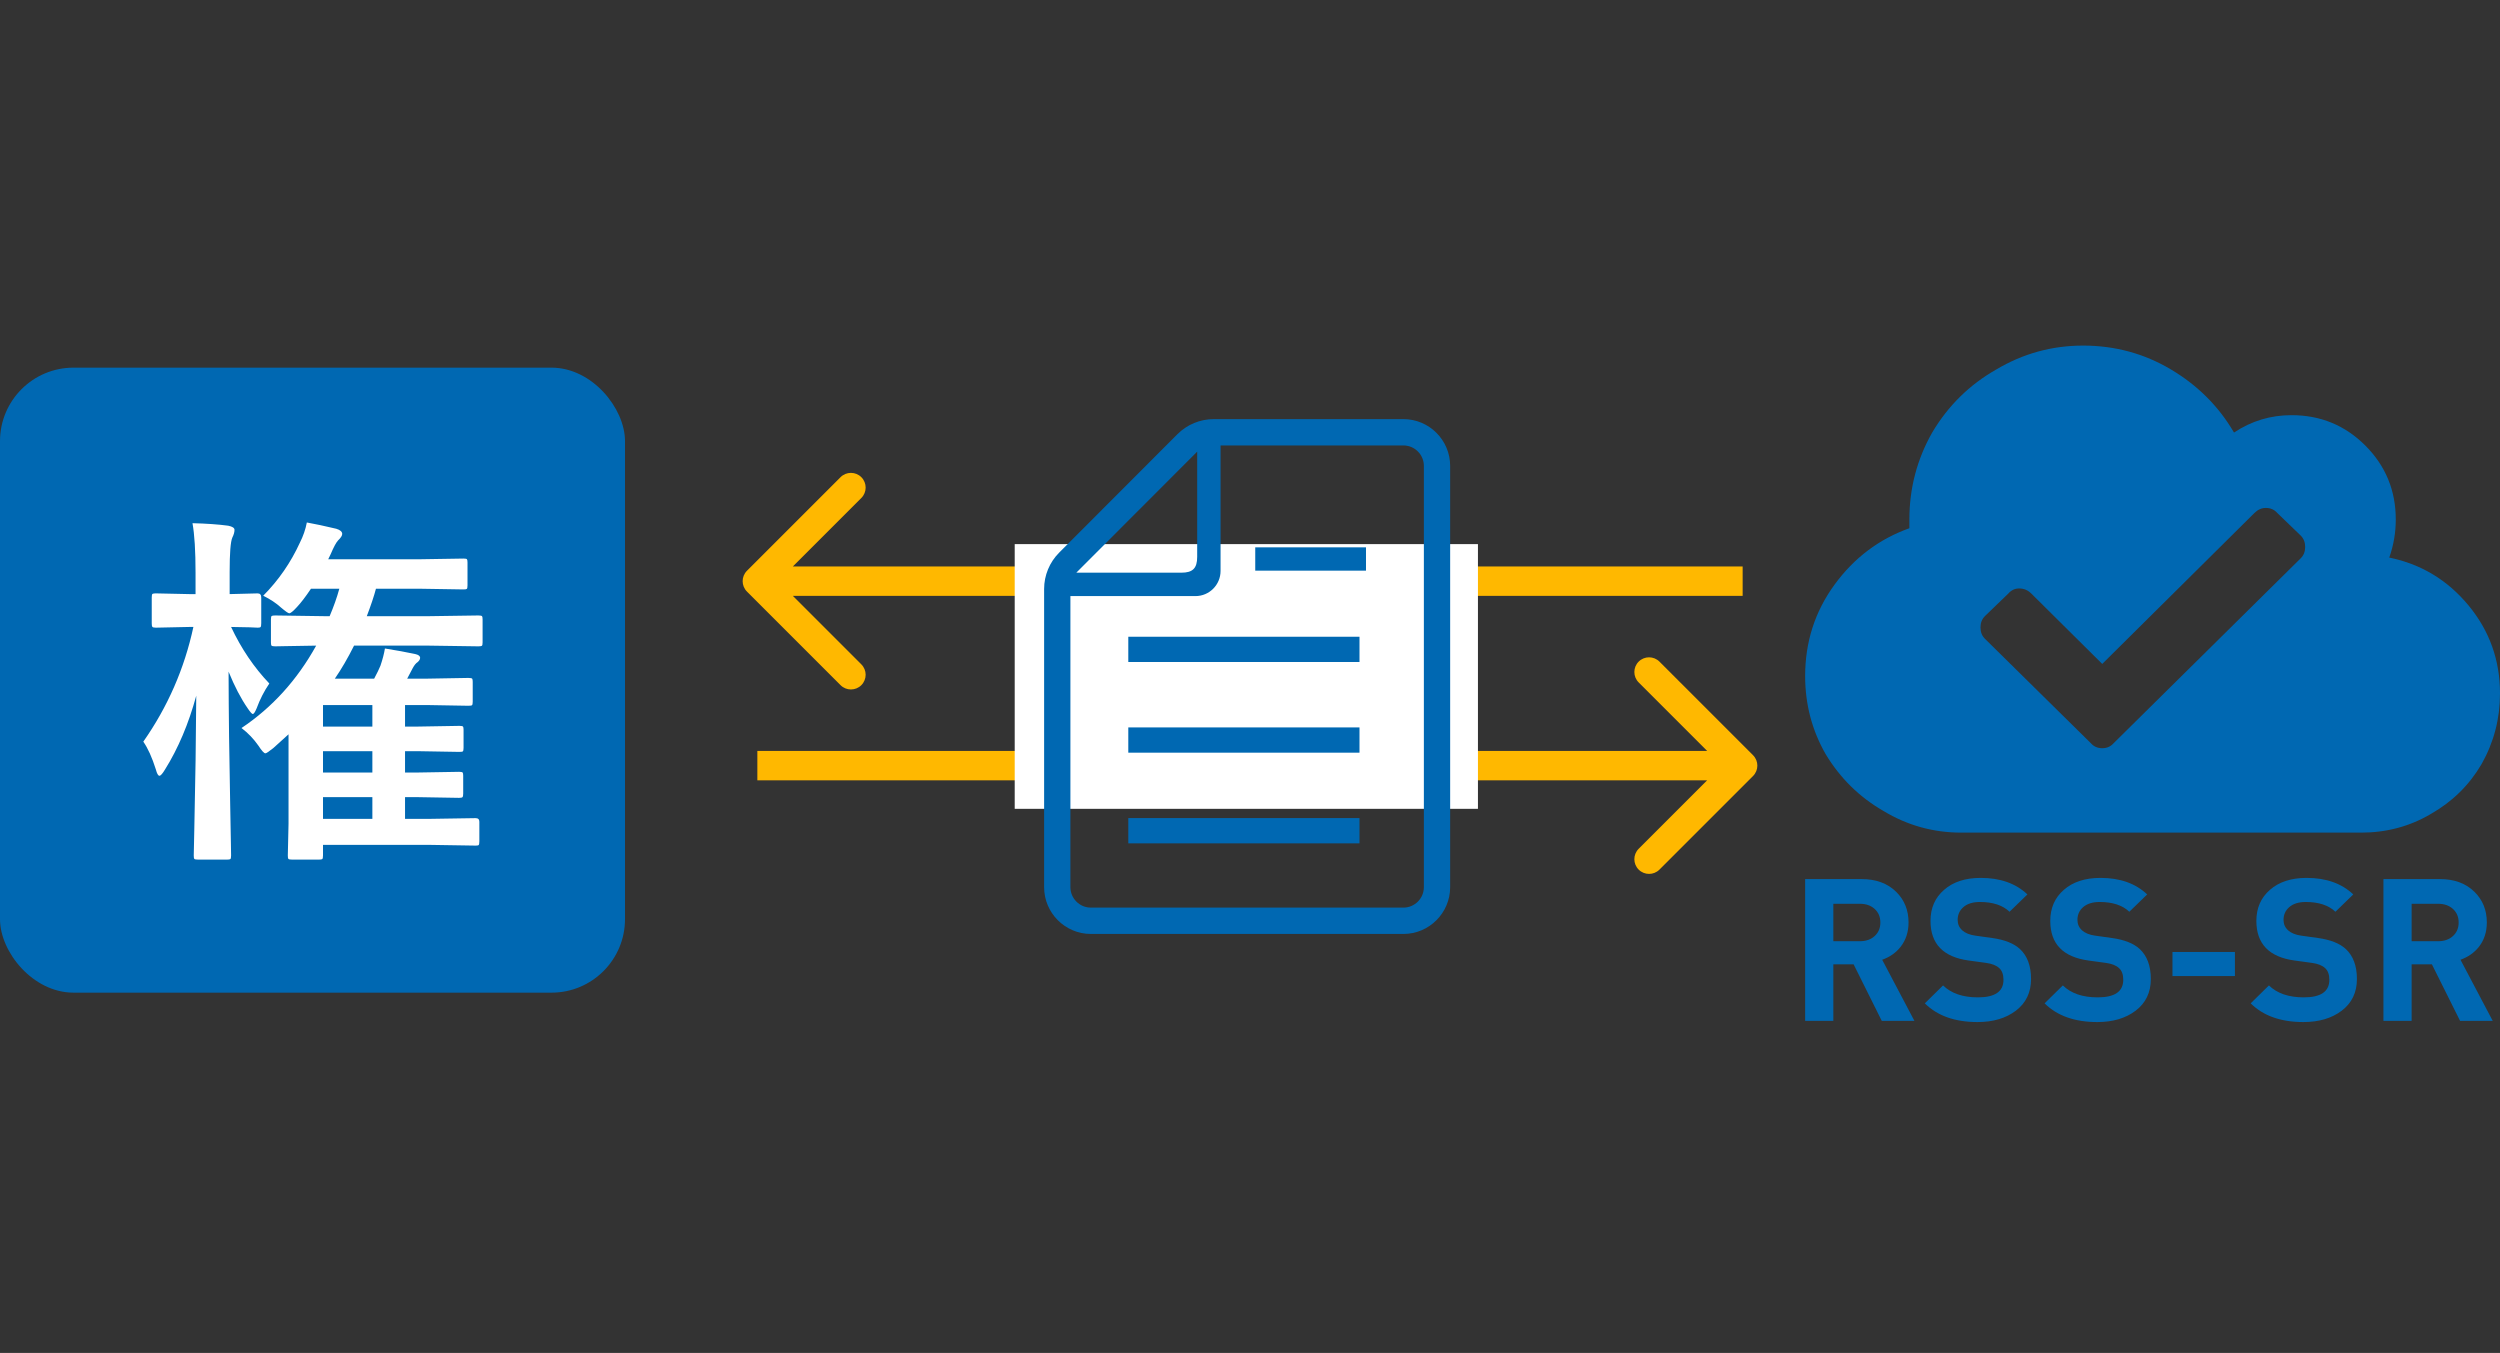 <svg width="340" height="184" viewBox="0 0 340 184" fill="none" xmlns="http://www.w3.org/2000/svg">
<rect x="0" y="0" width="340" height="184" fill="#333333" stroke="none"/>
<path d="M260.361 138.838H255.922L252.09 131.147H249.333V138.838H245.5V119.556H253.193C255.141 119.556 256.704 120.134 257.88 121.289C259.001 122.391 259.562 123.781 259.562 125.46C259.562 126.742 259.203 127.843 258.486 128.764C257.843 129.576 257.007 130.163 255.977 130.524L260.361 138.838ZM255.729 125.46C255.729 124.701 255.472 124.088 254.957 123.618C254.443 123.149 253.772 122.914 252.945 122.914H249.333V128.005H252.945C253.772 128.005 254.443 127.771 254.957 127.301C255.472 126.832 255.729 126.218 255.729 125.46Z" fill="#0068B2"/>
<path d="M276.223 133.151C276.223 134.974 275.534 136.409 274.155 137.457C272.795 138.486 271.058 139 268.944 139C265.874 139 263.485 138.152 261.776 136.455L264.257 134.017C265.36 135.1 266.941 135.642 268.999 135.642C271.315 135.642 272.473 134.848 272.473 133.259C272.473 132.537 272.28 132.004 271.894 131.661C271.508 131.3 270.92 131.065 270.13 130.957L267.758 130.632C264.285 130.163 262.548 128.366 262.548 125.243C262.548 123.492 263.163 122.084 264.395 121.018C265.626 119.935 267.29 119.394 269.385 119.394C272.032 119.394 274.146 120.143 275.727 121.641L273.3 123.997C272.363 123.113 271.021 122.67 269.275 122.67C268.301 122.67 267.547 122.905 267.014 123.374C266.499 123.826 266.242 124.404 266.242 125.108C266.242 125.667 266.444 126.137 266.849 126.516C267.271 126.895 267.869 127.139 268.641 127.247L270.957 127.572C272.629 127.807 273.879 128.303 274.706 129.061C275.717 130 276.223 131.363 276.223 133.151Z" fill="#0068B2"/>
<path d="M292.512 133.151C292.512 134.974 291.823 136.409 290.445 137.457C289.084 138.486 287.347 139 285.234 139C282.164 139 279.775 138.152 278.065 136.455L280.547 134.017C281.649 135.1 283.23 135.642 285.289 135.642C287.605 135.642 288.763 134.848 288.763 133.259C288.763 132.537 288.57 132.004 288.184 131.661C287.798 131.3 287.21 131.065 286.419 130.957L284.048 130.632C280.574 130.163 278.837 128.366 278.837 125.243C278.837 123.492 279.453 122.084 280.684 121.018C281.916 119.935 283.579 119.394 285.675 119.394C288.322 119.394 290.435 120.143 292.016 121.641L289.59 123.997C288.652 123.113 287.311 122.67 285.564 122.67C284.59 122.67 283.837 122.905 283.304 123.374C282.789 123.826 282.532 124.404 282.532 125.108C282.532 125.667 282.734 126.137 283.138 126.516C283.561 126.895 284.158 127.139 284.93 127.247L287.246 127.572C288.919 127.807 290.169 128.303 290.996 129.061C292.007 130 292.512 131.363 292.512 133.151Z" fill="#0068B2"/>
<path d="M303.949 132.744H295.457V129.468H303.949V132.744Z" fill="#0068B2"/>
<path d="M320.541 133.151C320.541 134.974 319.852 136.409 318.473 137.457C317.113 138.486 315.376 139 313.262 139C310.193 139 307.803 138.152 306.094 136.455L308.575 134.017C309.678 135.1 311.259 135.642 313.317 135.642C315.633 135.642 316.791 134.848 316.791 133.259C316.791 132.537 316.598 132.004 316.212 131.661C315.826 131.3 315.238 131.065 314.448 130.957L312.077 130.632C308.603 130.163 306.866 128.366 306.866 125.243C306.866 123.492 307.482 122.084 308.713 121.018C309.945 119.935 311.608 119.394 313.703 119.394C316.35 119.394 318.464 120.143 320.045 121.641L317.619 123.997C316.681 123.113 315.339 122.67 313.593 122.67C312.619 122.67 311.865 122.905 311.332 123.374C310.818 123.826 310.56 124.404 310.56 125.108C310.56 125.667 310.763 126.137 311.167 126.516C311.59 126.895 312.187 127.139 312.959 127.247L315.275 127.572C316.948 127.807 318.198 128.303 319.025 129.061C320.036 130 320.541 131.363 320.541 133.151Z" fill="#0068B2"/>
<path d="M339.009 138.838H334.57L330.737 131.147H327.98V138.838H324.148V119.556H331.84C333.789 119.556 335.351 120.134 336.527 121.289C337.649 122.391 338.209 123.781 338.209 125.46C338.209 126.742 337.851 127.843 337.134 128.764C336.491 129.576 335.654 130.163 334.625 130.524L339.009 138.838ZM334.377 125.46C334.377 124.701 334.119 124.088 333.605 123.618C333.09 123.149 332.419 122.914 331.592 122.914H327.98V128.005H331.592C332.419 128.005 333.09 127.771 333.605 127.301C334.119 126.832 334.377 126.218 334.377 125.46Z" fill="#0068B2"/>
<path fill-rule="evenodd" clip-rule="evenodd" d="M325.825 70.656C325.825 72.431 325.53 74.156 324.939 75.831C329.27 76.718 332.863 78.887 335.718 82.337C338.573 85.787 340 89.779 340 94.313C340 97.763 339.163 100.966 337.49 103.923C335.816 106.782 333.503 109.049 330.55 110.724C327.695 112.4 324.545 113.238 321.1 113.238H266.763C262.924 113.238 259.38 112.252 256.132 110.281C252.883 108.408 250.275 105.845 248.306 102.593C246.436 99.34 245.5 95.791 245.5 91.947C245.5 87.314 246.829 83.175 249.487 79.528C252.145 75.88 255.541 73.318 259.675 71.839V70.656C259.675 66.418 260.709 62.475 262.776 58.828C264.942 55.181 267.846 52.323 271.488 50.253C275.13 48.084 279.067 47 283.3 47C287.631 47 291.618 48.084 295.26 50.253C298.903 52.421 301.757 55.28 303.824 58.828C306.187 57.251 308.795 56.463 311.65 56.463C315.588 56.463 318.934 57.843 321.691 60.602C324.447 63.362 325.825 66.714 325.825 70.656ZM269.949 86.872L284.353 101.072C284.755 101.529 285.273 101.757 285.905 101.757C286.538 101.757 287.055 101.529 287.458 101.072L312.901 75.923C313.303 75.524 313.504 75.01 313.504 74.383C313.504 73.756 313.303 73.242 312.901 72.843L309.709 69.764C309.307 69.308 308.789 69.079 308.157 69.079C307.582 69.079 307.065 69.308 306.605 69.764L285.905 90.294L276.246 80.713C275.786 80.257 275.239 80.029 274.607 80.029C274.032 80.029 273.543 80.257 273.141 80.713L269.949 83.793C269.547 84.192 269.346 84.705 269.346 85.332C269.346 85.96 269.547 86.473 269.949 86.872Z" fill="#0068B2"/>
<path d="M101.586 80.453C100.805 79.672 100.805 78.406 101.586 77.625L114.314 64.897C115.095 64.116 116.361 64.116 117.142 64.897C117.923 65.678 117.923 66.944 117.142 67.725L105.828 79.039L117.142 90.353C117.923 91.134 117.923 92.4 117.142 93.181C116.361 93.962 115.095 93.962 114.314 93.181L101.586 80.453ZM237 81.039H103V77.039H237V81.039Z" fill="#FFB800"/>
<path d="M238.414 105.537C239.195 104.756 239.195 103.49 238.414 102.709L225.686 89.981C224.905 89.2 223.639 89.2 222.858 89.981C222.077 90.762 222.077 92.028 222.858 92.809L234.172 104.123L222.858 115.437C222.077 116.218 222.077 117.484 222.858 118.265C223.639 119.046 224.905 119.046 225.686 118.265L238.414 105.537ZM103 106.123H237V102.123H103V106.123Z" fill="#FFB800"/>
<rect y="50" width="85" height="85" rx="10" fill="#0068B2"/>
<path d="M32.844 99.011C37.027 96.211 40.412 92.476 43 87.805C41.389 87.821 39.956 87.845 38.703 87.878L37.434 87.902C37.157 87.902 36.986 87.87 36.921 87.805C36.872 87.74 36.848 87.593 36.848 87.365V84.24C36.848 83.98 36.88 83.825 36.945 83.776C37.01 83.728 37.173 83.703 37.434 83.703L44.148 83.801H44.831C45.384 82.499 45.824 81.254 46.149 80.065H42.292C41.56 81.156 40.925 81.986 40.388 82.556C39.867 83.125 39.517 83.41 39.338 83.41C39.208 83.41 38.825 83.142 38.19 82.605C37.572 82.035 36.774 81.506 35.798 81.018C37.881 78.918 39.541 76.517 40.778 73.815C41.234 72.92 41.551 72.001 41.73 71.057C42.821 71.252 44.156 71.537 45.734 71.911C46.272 72.074 46.54 72.31 46.54 72.619C46.54 72.847 46.353 73.14 45.978 73.498C45.718 73.775 45.384 74.393 44.977 75.353L44.636 76.061H56.989L63.044 75.964C63.304 75.964 63.459 75.996 63.508 76.061C63.557 76.127 63.581 76.281 63.581 76.525V79.602C63.581 79.878 63.548 80.041 63.483 80.09C63.418 80.139 63.272 80.163 63.044 80.163L56.989 80.065H51.13C50.87 81.058 50.454 82.303 49.885 83.801H58.332L65.046 83.703C65.323 83.703 65.493 83.736 65.559 83.801C65.607 83.866 65.632 84.012 65.632 84.24V87.365C65.632 87.626 65.599 87.78 65.534 87.829C65.469 87.878 65.306 87.902 65.046 87.902L58.332 87.805H48.151C47.305 89.497 46.434 90.995 45.539 92.297H50.886C51.276 91.564 51.561 90.978 51.74 90.539C52.033 89.676 52.237 88.895 52.351 88.195C53.88 88.439 55.256 88.692 56.477 88.952C56.916 89.05 57.136 89.221 57.136 89.465C57.136 89.66 57.022 89.856 56.794 90.051C56.566 90.197 56.346 90.466 56.135 90.856L55.378 92.297H58.039L63.679 92.199C63.972 92.199 64.151 92.232 64.216 92.297C64.265 92.362 64.289 92.508 64.289 92.736V95.446C64.289 95.69 64.257 95.845 64.191 95.91C64.126 95.959 63.955 95.983 63.679 95.983L58.039 95.886H55.085V98.815H56.794L62.482 98.718C62.743 98.718 62.906 98.75 62.971 98.815C63.02 98.88 63.044 99.027 63.044 99.255V101.721C63.044 101.965 63.011 102.119 62.946 102.185C62.898 102.233 62.743 102.258 62.482 102.258L56.794 102.16H55.085V105.065H56.696L62.434 104.968C62.694 104.968 62.857 105 62.922 105.065C62.971 105.131 62.995 105.277 62.995 105.505V107.922C62.995 108.182 62.963 108.345 62.898 108.41C62.849 108.475 62.694 108.508 62.434 108.508L56.696 108.41H55.085V111.364H58.527L64.68 111.267C65.022 111.267 65.192 111.429 65.192 111.755V114.416C65.192 114.693 65.16 114.864 65.095 114.929C65.046 114.978 64.908 115.002 64.68 115.002L58.527 114.904H43.928V116.345C43.928 116.605 43.895 116.768 43.83 116.833C43.765 116.882 43.618 116.906 43.391 116.906H39.728C39.452 116.906 39.281 116.874 39.216 116.809C39.167 116.743 39.143 116.589 39.143 116.345L39.24 112.023V99.865L37.19 101.721C36.587 102.209 36.221 102.453 36.091 102.453C35.912 102.453 35.594 102.103 35.139 101.403C34.504 100.492 33.739 99.694 32.844 99.011ZM43.928 111.364H50.642V108.41H43.928V111.364ZM43.928 105.065H50.642V102.16H43.928V105.065ZM43.928 98.815H50.642V95.886H43.928V98.815ZM22.443 104.65C22.102 105.22 21.849 105.505 21.686 105.505C21.508 105.505 21.345 105.22 21.198 104.65C20.677 103.007 20.108 101.745 19.489 100.866C22.81 96.13 25.08 90.93 26.301 85.266H25.739L21.198 85.363C20.922 85.363 20.759 85.323 20.71 85.241C20.661 85.176 20.637 85.013 20.637 84.753V81.262C20.637 80.985 20.669 80.822 20.734 80.773C20.799 80.725 20.954 80.7 21.198 80.7L25.739 80.798H26.594V77.868C26.594 74.922 26.455 72.684 26.179 71.154C28.083 71.203 29.703 71.317 31.037 71.496C31.607 71.61 31.892 71.797 31.892 72.058C31.892 72.367 31.794 72.717 31.599 73.107C31.355 73.661 31.232 75.223 31.232 77.795V80.798L35.041 80.7C35.367 80.7 35.529 80.887 35.529 81.262V84.753C35.529 85.046 35.497 85.225 35.432 85.29C35.383 85.339 35.253 85.363 35.041 85.363C35.008 85.363 34.642 85.347 33.942 85.314C33.194 85.298 32.355 85.282 31.428 85.266C32.811 88.212 34.545 90.775 36.628 92.956C35.928 93.981 35.35 95.113 34.895 96.35C34.683 96.854 34.512 97.106 34.382 97.106C34.268 97.106 34.04 96.854 33.698 96.35C32.77 95.015 31.9 93.347 31.086 91.345C31.102 97.074 31.175 103.096 31.306 109.411C31.322 110.86 31.355 112.634 31.403 114.733C31.42 115.71 31.428 116.247 31.428 116.345C31.428 116.621 31.395 116.784 31.33 116.833C31.265 116.882 31.119 116.906 30.891 116.906H26.936C26.659 116.906 26.488 116.874 26.423 116.809C26.374 116.743 26.35 116.589 26.35 116.345C26.35 116.296 26.374 115.157 26.423 112.927C26.569 106.384 26.659 100.28 26.691 94.616C25.65 98.441 24.234 101.786 22.443 104.65Z" fill="white"/>
<rect x="138" y="74" width="63" height="36" fill="white"/>
<path d="M184.891 111.261H153.449V114.696H184.891V111.261Z" fill="#0068B2"/>
<path d="M184.891 86.597H153.449V90.031H184.891V86.597Z" fill="#0068B2"/>
<path d="M184.891 98.929H153.449V102.364H184.891V98.929Z" fill="#0068B2"/>
<path d="M185.775 74.439H170.714V77.609H185.775V74.439Z" fill="#0068B2"/>
<path d="M190.863 57H165.071C163.219 57 161.443 57.737 160.134 59.047L144.045 75.159C142.736 76.47 142 78.249 142 80.103V120.651C142 124.161 144.853 127.017 148.358 127.017H190.863C194.368 127.017 197.221 124.161 197.221 120.651V63.365C197.221 59.855 194.368 57 190.863 57ZM162.817 61.424V75.735C162.817 77.282 162.215 77.885 160.67 77.885H146.378L162.817 61.424ZM193.646 120.651C193.646 122.187 192.397 123.436 190.863 123.436H148.358C146.824 123.436 145.575 122.187 145.575 120.651V81.068H162.585C164.465 81.068 165.996 79.536 165.996 77.651V60.581H190.863C192.397 60.581 193.646 61.829 193.646 63.365V120.651Z" fill="#0068B2"/>
</svg>
